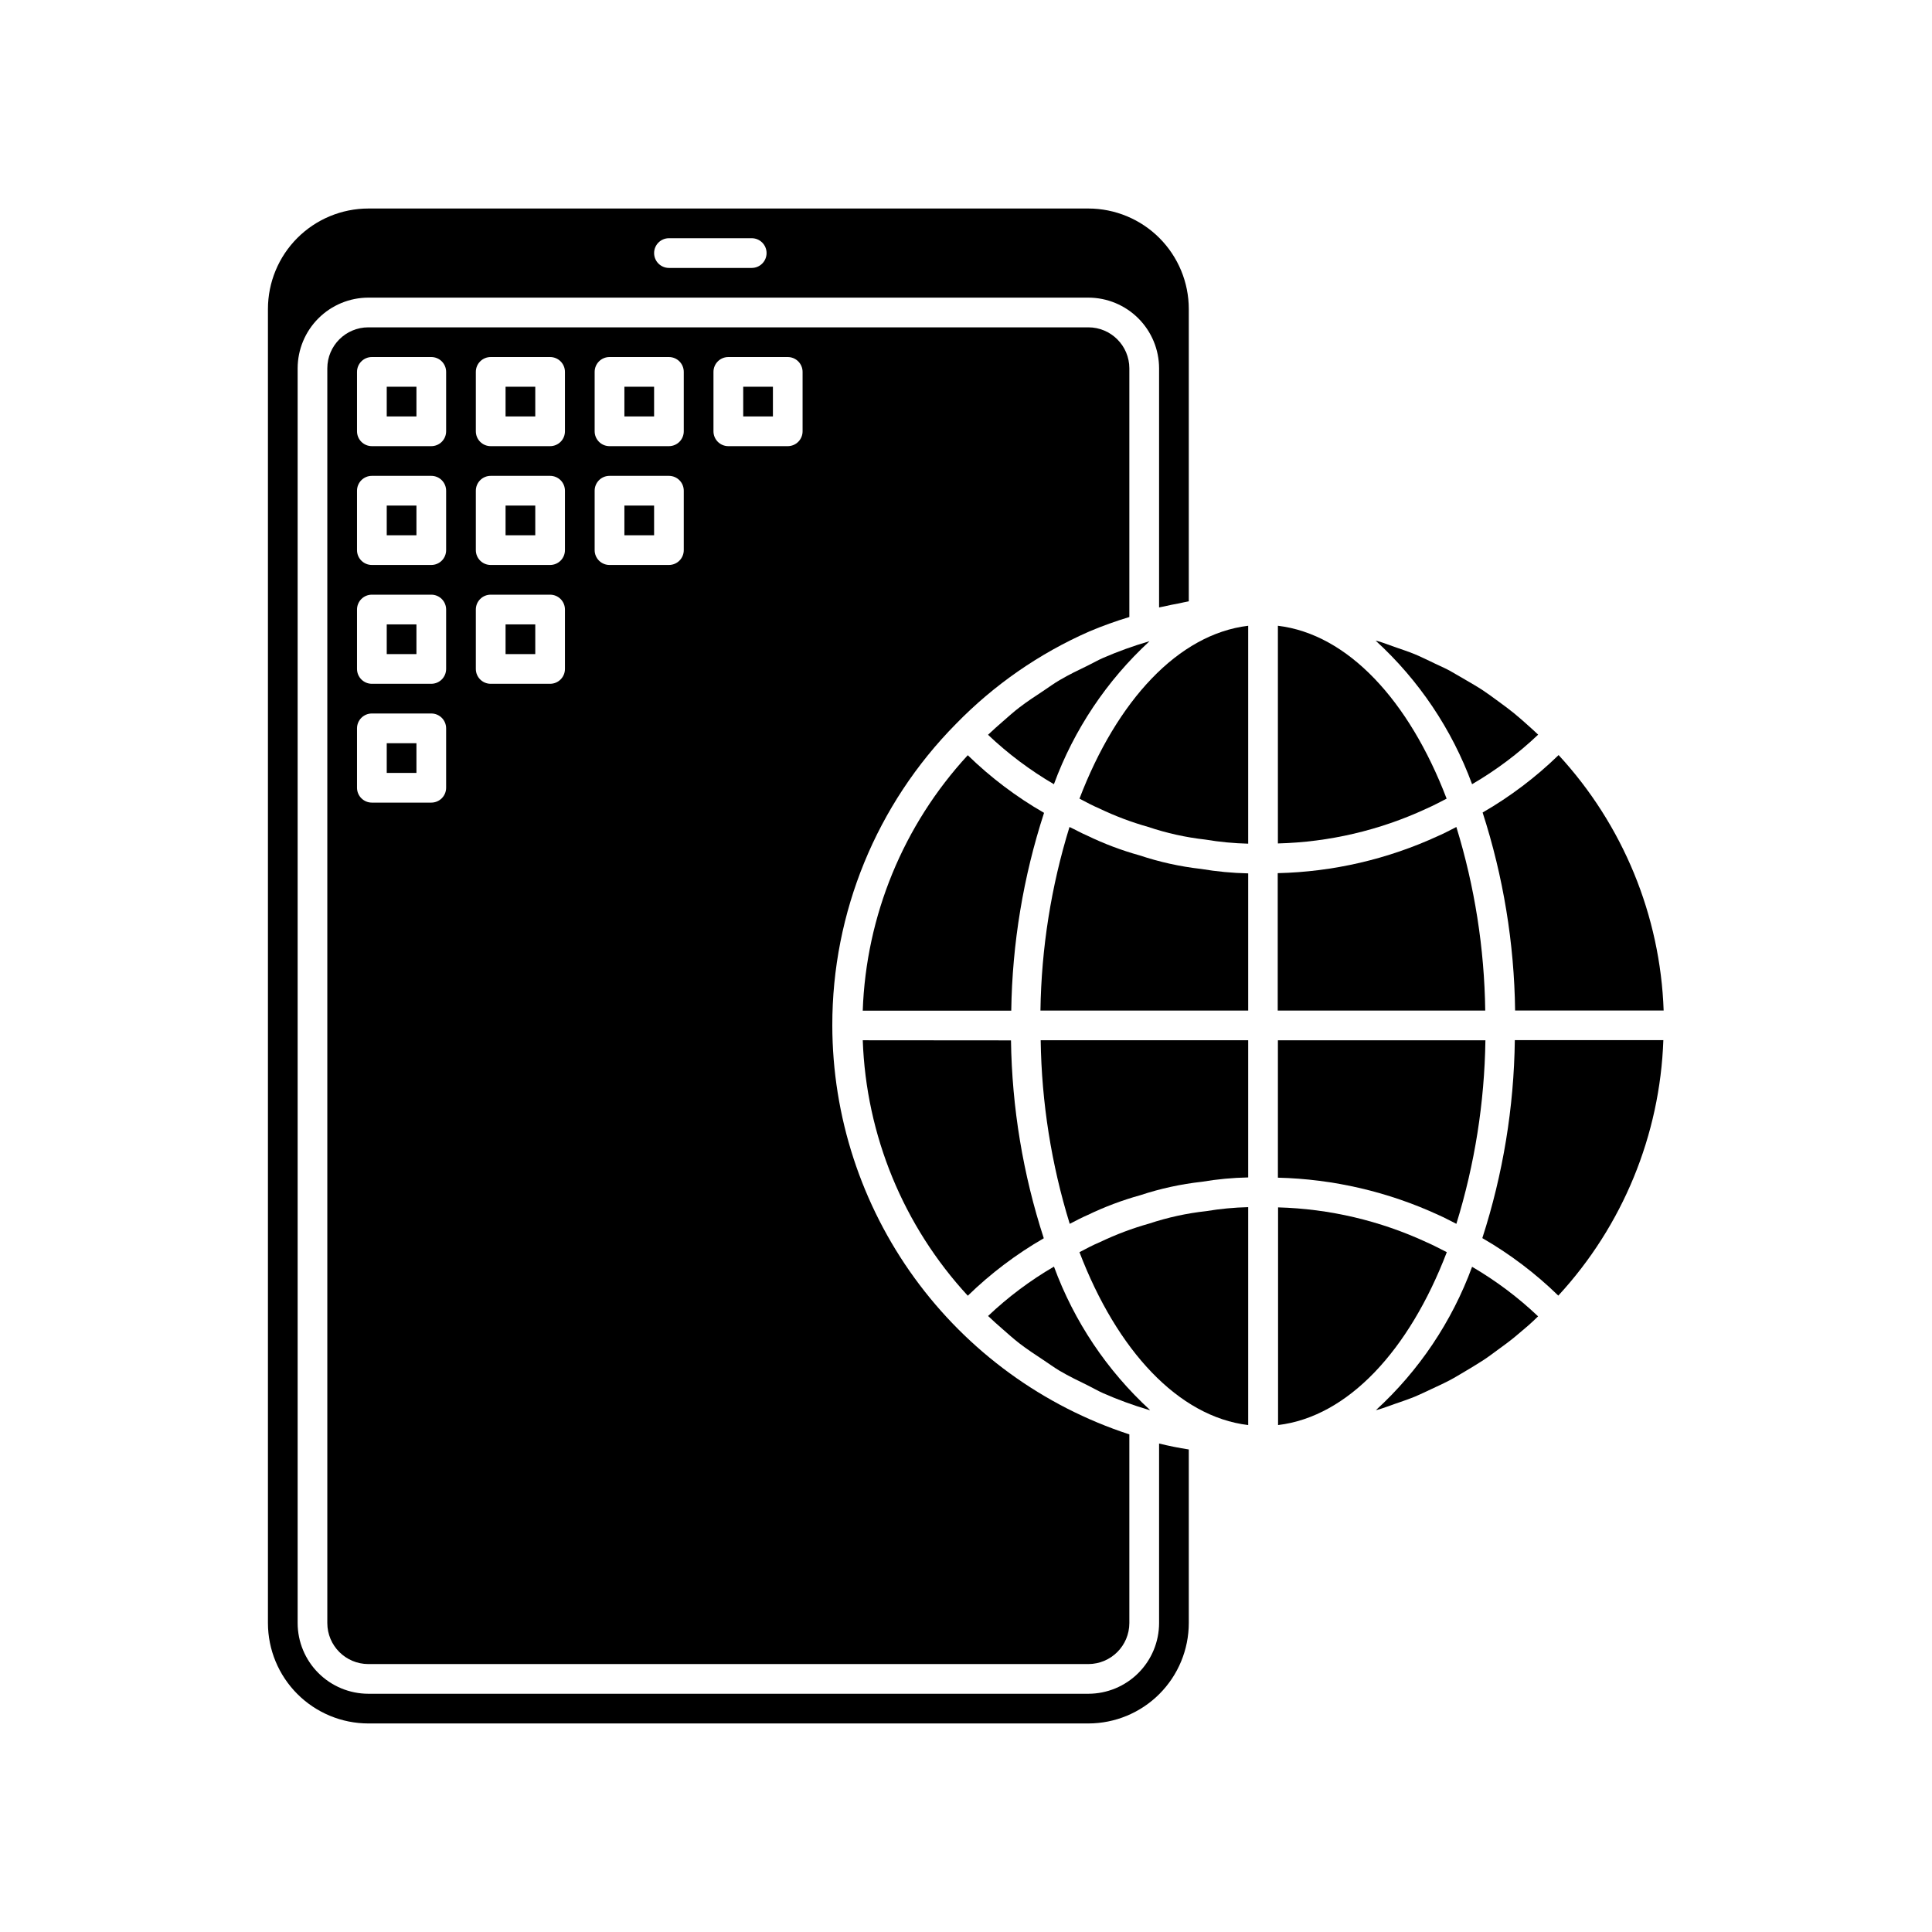 <?xml version="1.0" encoding="UTF-8"?>
<!-- Uploaded to: ICON Repo, www.iconrepo.com, Generator: ICON Repo Mixer Tools -->
<svg fill="#000000" width="800px" height="800px" version="1.1" viewBox="144 144 512 512" xmlns="http://www.w3.org/2000/svg">
 <g>
  <path d="m508.63 517.7 0.723-0.172c1.434-0.426 2.801-0.961 4.203-1.449 1.812-0.629 3.652-1.242 5.434-1.969 1.402-0.582 2.769-1.258 4.156-1.906 1.699-0.789 3.418-1.574 5.07-2.441 1.387-0.723 2.723-1.574 4.062-2.348 1.574-0.945 3.148-1.875 4.723-2.898 1.574-1.023 2.613-1.844 3.906-2.785 1.289-0.945 2.977-2.156 4.394-3.32 1.418-1.164 2.488-2.125 3.715-3.148 0.883-0.789 1.746-1.574 2.598-2.426l-0.004 0.004c-5.305-5.035-11.172-9.441-17.492-13.129-5.336 14.52-14.078 27.547-25.488 37.988z"/>
  <path d="m534.12 351.82c6.324-3.684 12.199-8.09 17.508-13.129-0.836-0.789-1.668-1.574-2.519-2.312-1.258-1.133-2.535-2.266-3.84-3.336-1.309-1.07-2.832-2.188-4.281-3.242-1.449-1.055-2.644-1.953-4-2.852-1.355-0.898-3.148-1.938-4.723-2.852-1.574-0.914-2.707-1.574-4.109-2.379-1.652-0.883-3.352-1.574-5.039-2.426-1.402-0.645-2.769-1.34-4.188-1.922-1.777-0.723-3.606-1.324-5.414-1.953-1.402-0.488-2.785-1.039-4.219-1.465l-0.723-0.172-0.004 0.004c11.441 10.449 20.203 23.492 25.551 38.035z"/>
  <path d="m545.52 411.8h39.363c-0.883-25.168-10.762-49.188-27.836-67.699-6.059 5.891-12.82 11.004-20.137 15.227 5.481 16.961 8.383 34.648 8.609 52.473z"/>
  <path d="m448.8 517.7c-11.414-10.461-20.152-23.504-25.488-38.035-6.305 3.672-12.164 8.062-17.461 13.082 1.289 1.227 2.613 2.41 3.953 3.574 1.34 1.164 2.832 2.519 4.328 3.668 2.031 1.574 4.172 2.961 6.297 4.375 1.465 0.961 2.883 2.016 4.394 2.914 2.41 1.418 4.914 2.629 7.43 3.856 1.355 0.66 2.644 1.434 4.031 2.047v0.004c3.922 1.727 7.949 3.203 12.059 4.422 0.141 0.047 0.316 0.047 0.457 0.094z"/>
  <path d="m372.64 419.68c0.883 25.168 10.758 49.188 27.836 67.699 6.055-5.891 12.816-11.004 20.137-15.227-5.508-16.945-8.438-34.625-8.691-52.441z"/>
  <path d="m400.47 344.14c-17.078 18.512-26.953 42.531-27.836 67.703h39.359c0.254-17.812 3.184-35.488 8.691-52.43-7.352-4.227-14.141-9.355-20.215-15.273z"/>
  <path d="m430.07 355.65c1.746 0.914 3.496 1.859 5.305 2.629 4.152 1.988 8.465 3.613 12.895 4.863 4.922 1.656 10.004 2.777 15.16 3.356 3.754 0.629 7.547 0.992 11.352 1.086v-57.75c-18.527 2.219-34.762 19.805-44.711 45.816z"/>
  <path d="m445.96 370.67c-4.75-1.32-9.371-3.066-13.809-5.211-1.574-0.66-3.148-1.574-4.723-2.297v-0.004c-4.871 15.77-7.461 32.148-7.699 48.648h55.055v-36.352c-4.188-0.09-8.367-0.484-12.5-1.18-5.555-0.625-11.027-1.836-16.324-3.606z"/>
  <path d="m427.49 468.33c1.574-0.805 3.148-1.652 4.832-2.379 4.461-2.144 9.102-3.887 13.871-5.211 5.305-1.754 10.773-2.945 16.328-3.559 4.055-0.684 8.152-1.066 12.262-1.148v-36.352h-54.992c0.238 16.5 2.828 32.879 7.699 48.648z"/>
  <path d="m448.51 468.27c-4.453 1.25-8.789 2.883-12.961 4.879-1.969 0.82-3.699 1.762-5.481 2.691 9.949 26.023 26.184 43.594 44.715 45.816v-57.75c-3.723 0.09-7.438 0.441-11.113 1.055-5.156 0.566-10.238 1.672-15.16 3.309z"/>
  <path d="m522.06 473.21c-12.355-5.727-25.746-8.871-39.359-9.242v57.688c18.531-2.219 34.762-19.805 44.715-45.816-1.797-0.91-3.547-1.84-5.356-2.629z"/>
  <path d="m529.95 468.33c4.871-15.77 7.461-32.148 7.699-48.648h-54.992v36.414c14.734 0.359 29.238 3.738 42.617 9.918 1.559 0.68 3.117 1.543 4.676 2.316z"/>
  <path d="m529.95 363.16c-1.574 0.805-3.148 1.652-4.832 2.379-13.348 6.16-27.816 9.516-42.508 9.855v36.414h54.992c-0.223-16.496-2.797-32.879-7.652-48.648z"/>
  <path d="m527.37 355.65c-9.949-26.023-26.184-43.594-44.715-45.816v57.688h0.004c13.578-0.348 26.938-3.473 39.266-9.18 1.934-0.852 3.668-1.777 5.445-2.691z"/>
  <path d="m448.6 313.96h-0.094c-4.137 1.203-8.191 2.668-12.141 4.379-1.355 0.582-2.613 1.324-3.938 1.969-2.551 1.227-5.102 2.457-7.543 3.891-1.574 0.898-2.945 1.938-4.426 2.914-2.125 1.402-4.266 2.801-6.297 4.359-1.496 1.133-2.898 2.41-4.312 3.637-1.418 1.227-2.707 2.379-4.016 3.621l0.004-0.004c5.297 5.023 11.156 9.418 17.461 13.098 5.312-14.449 13.984-27.426 25.301-37.863z"/>
  <path d="m536.83 472.11c7.32 4.223 14.086 9.344 20.137 15.242 17.078-18.512 26.953-42.531 27.836-67.699h-39.359c-0.227 17.816-3.129 35.5-8.613 52.457z"/>
  <path d="m451.17 574.13c-0.008 4.965-1.984 9.727-5.496 13.238-3.512 3.512-8.273 5.488-13.242 5.496h-190.82c-4.965-0.008-9.727-1.984-13.238-5.496-3.512-3.512-5.488-8.273-5.496-13.238v-332.52c0.008-4.965 1.984-9.727 5.496-13.238s8.273-5.488 13.238-5.496h190.82c4.969 0.008 9.73 1.984 13.242 5.496s5.488 8.273 5.496 13.238v63.371c0.441-0.125 0.93-0.172 1.387-0.285 1.242-0.301 2.551-0.551 3.856-0.789 0.883-0.172 1.715-0.41 2.629-0.551v-77.488c-0.008-7.055-2.816-13.82-7.801-18.809-4.988-4.984-11.754-7.793-18.809-7.801h-190.82c-7.055 0.008-13.816 2.816-18.805 7.801-4.988 4.988-7.793 11.754-7.801 18.809v348.26c0.008 7.055 2.812 13.816 7.801 18.805 4.988 4.988 11.75 7.793 18.805 7.801h190.82c7.055-0.008 13.82-2.812 18.809-7.801 4.984-4.988 7.793-11.75 7.801-18.805v-46.004c-2.676-0.41-5.305-0.945-7.871-1.574zm-129.89-367h21.934c2.172 0 3.934 1.762 3.934 3.938 0 2.172-1.762 3.938-3.934 3.938h-21.934c-2.172 0-3.934-1.766-3.934-3.938 0-2.176 1.762-3.938 3.934-3.938z"/>
  <path d="m246.49 246.49h7.871v7.871h-7.871z"/>
  <path d="m277.98 309.47h7.871v7.871h-7.871z"/>
  <path d="m277.98 277.98h7.871v7.871h-7.871z"/>
  <path d="m277.98 246.49h7.871v7.871h-7.871z"/>
  <path d="m246.49 277.98h7.871v7.871h-7.871z"/>
  <path d="m246.49 340.96h7.871v7.871h-7.871z"/>
  <path d="m246.49 309.47h7.871v7.871h-7.871z"/>
  <path d="m309.47 277.98h7.871v7.871h-7.871z"/>
  <path d="m340.96 246.49h7.871v7.871h-7.871z"/>
  <path d="m309.47 246.49h7.871v7.871h-7.871z"/>
  <path d="m364.57 415.74c-0.043-29.906 11.73-58.621 32.762-79.887 10.105-10.375 22.117-18.703 35.379-24.527 3.457-1.457 6.988-2.727 10.578-3.809v-65.906c-0.008-5.996-4.867-10.855-10.863-10.863h-190.82c-5.996 0.008-10.855 4.867-10.863 10.863v332.52c0.008 5.996 4.867 10.852 10.863 10.863h190.82c5.996-0.012 10.855-4.867 10.863-10.863v-50.004c-22.863-7.469-42.785-21.973-56.922-41.434-14.137-19.465-21.766-42.895-21.797-66.949zm-102.34-62.977c0 1.043-0.414 2.047-1.152 2.785-0.738 0.738-1.738 1.152-2.785 1.152h-15.742c-2.176 0-3.938-1.762-3.938-3.938v-15.742c0-2.176 1.762-3.938 3.938-3.938h15.742c1.047 0 2.047 0.414 2.785 1.152 0.738 0.738 1.152 1.738 1.152 2.785zm0-31.488c0 1.043-0.414 2.047-1.152 2.785-0.738 0.738-1.738 1.152-2.785 1.152h-15.742c-2.176 0-3.938-1.762-3.938-3.938v-15.742c0-2.176 1.762-3.938 3.938-3.938h15.742c1.047 0 2.047 0.414 2.785 1.152 0.738 0.738 1.152 1.742 1.152 2.785zm0-31.488c0 1.047-0.414 2.047-1.152 2.785-0.738 0.738-1.738 1.152-2.785 1.152h-15.742c-2.176 0-3.938-1.762-3.938-3.938v-15.742c0-2.176 1.762-3.938 3.938-3.938h15.742c1.047 0 2.047 0.414 2.785 1.152 0.738 0.738 1.152 1.742 1.152 2.785zm0-31.488c0 1.047-0.414 2.047-1.152 2.785-0.738 0.738-1.738 1.152-2.785 1.152h-15.742c-2.176 0-3.938-1.762-3.938-3.938v-15.742c0-2.176 1.762-3.938 3.938-3.938h15.742c1.047 0 2.047 0.414 2.785 1.152 0.738 0.738 1.152 1.742 1.152 2.785zm31.488 62.977c0 1.043-0.414 2.047-1.152 2.785s-1.738 1.152-2.785 1.152h-15.742c-2.176 0-3.938-1.762-3.938-3.938v-15.742c0-2.176 1.762-3.938 3.938-3.938h15.742c1.047 0 2.047 0.414 2.785 1.152s1.152 1.742 1.152 2.785zm0-31.488c0 1.047-0.414 2.047-1.152 2.785s-1.738 1.152-2.785 1.152h-15.742c-2.176 0-3.938-1.762-3.938-3.938v-15.742c0-2.176 1.762-3.938 3.938-3.938h15.742c1.047 0 2.047 0.414 2.785 1.152s1.152 1.742 1.152 2.785zm0-31.488c0 1.047-0.414 2.047-1.152 2.785-0.738 0.738-1.738 1.152-2.785 1.152h-15.742c-2.176 0-3.938-1.762-3.938-3.938v-15.742c0-2.176 1.762-3.938 3.938-3.938h15.742c1.047 0 2.047 0.414 2.785 1.152 0.738 0.738 1.152 1.742 1.152 2.785zm31.488 31.488c0 1.047-0.414 2.047-1.152 2.785s-1.742 1.152-2.785 1.152h-15.742c-2.176 0-3.938-1.762-3.938-3.938v-15.742c0-2.176 1.762-3.938 3.938-3.938h15.742c1.043 0 2.047 0.414 2.785 1.152s1.152 1.742 1.152 2.785zm0-31.488c0 1.047-0.414 2.047-1.152 2.785-0.738 0.738-1.742 1.152-2.785 1.152h-15.742c-2.176 0-3.938-1.762-3.938-3.938v-15.742c0-2.176 1.762-3.938 3.938-3.938h15.742c1.043 0 2.047 0.414 2.785 1.152 0.738 0.738 1.152 1.742 1.152 2.785zm31.488 0c0 1.047-0.414 2.047-1.152 2.785-0.738 0.738-1.742 1.152-2.785 1.152h-15.742c-2.176 0-3.938-1.762-3.938-3.938v-15.742c0-2.176 1.762-3.938 3.938-3.938h15.742c1.043 0 2.047 0.414 2.785 1.152 0.738 0.738 1.152 1.742 1.152 2.785z"/>
 </g>
</svg>